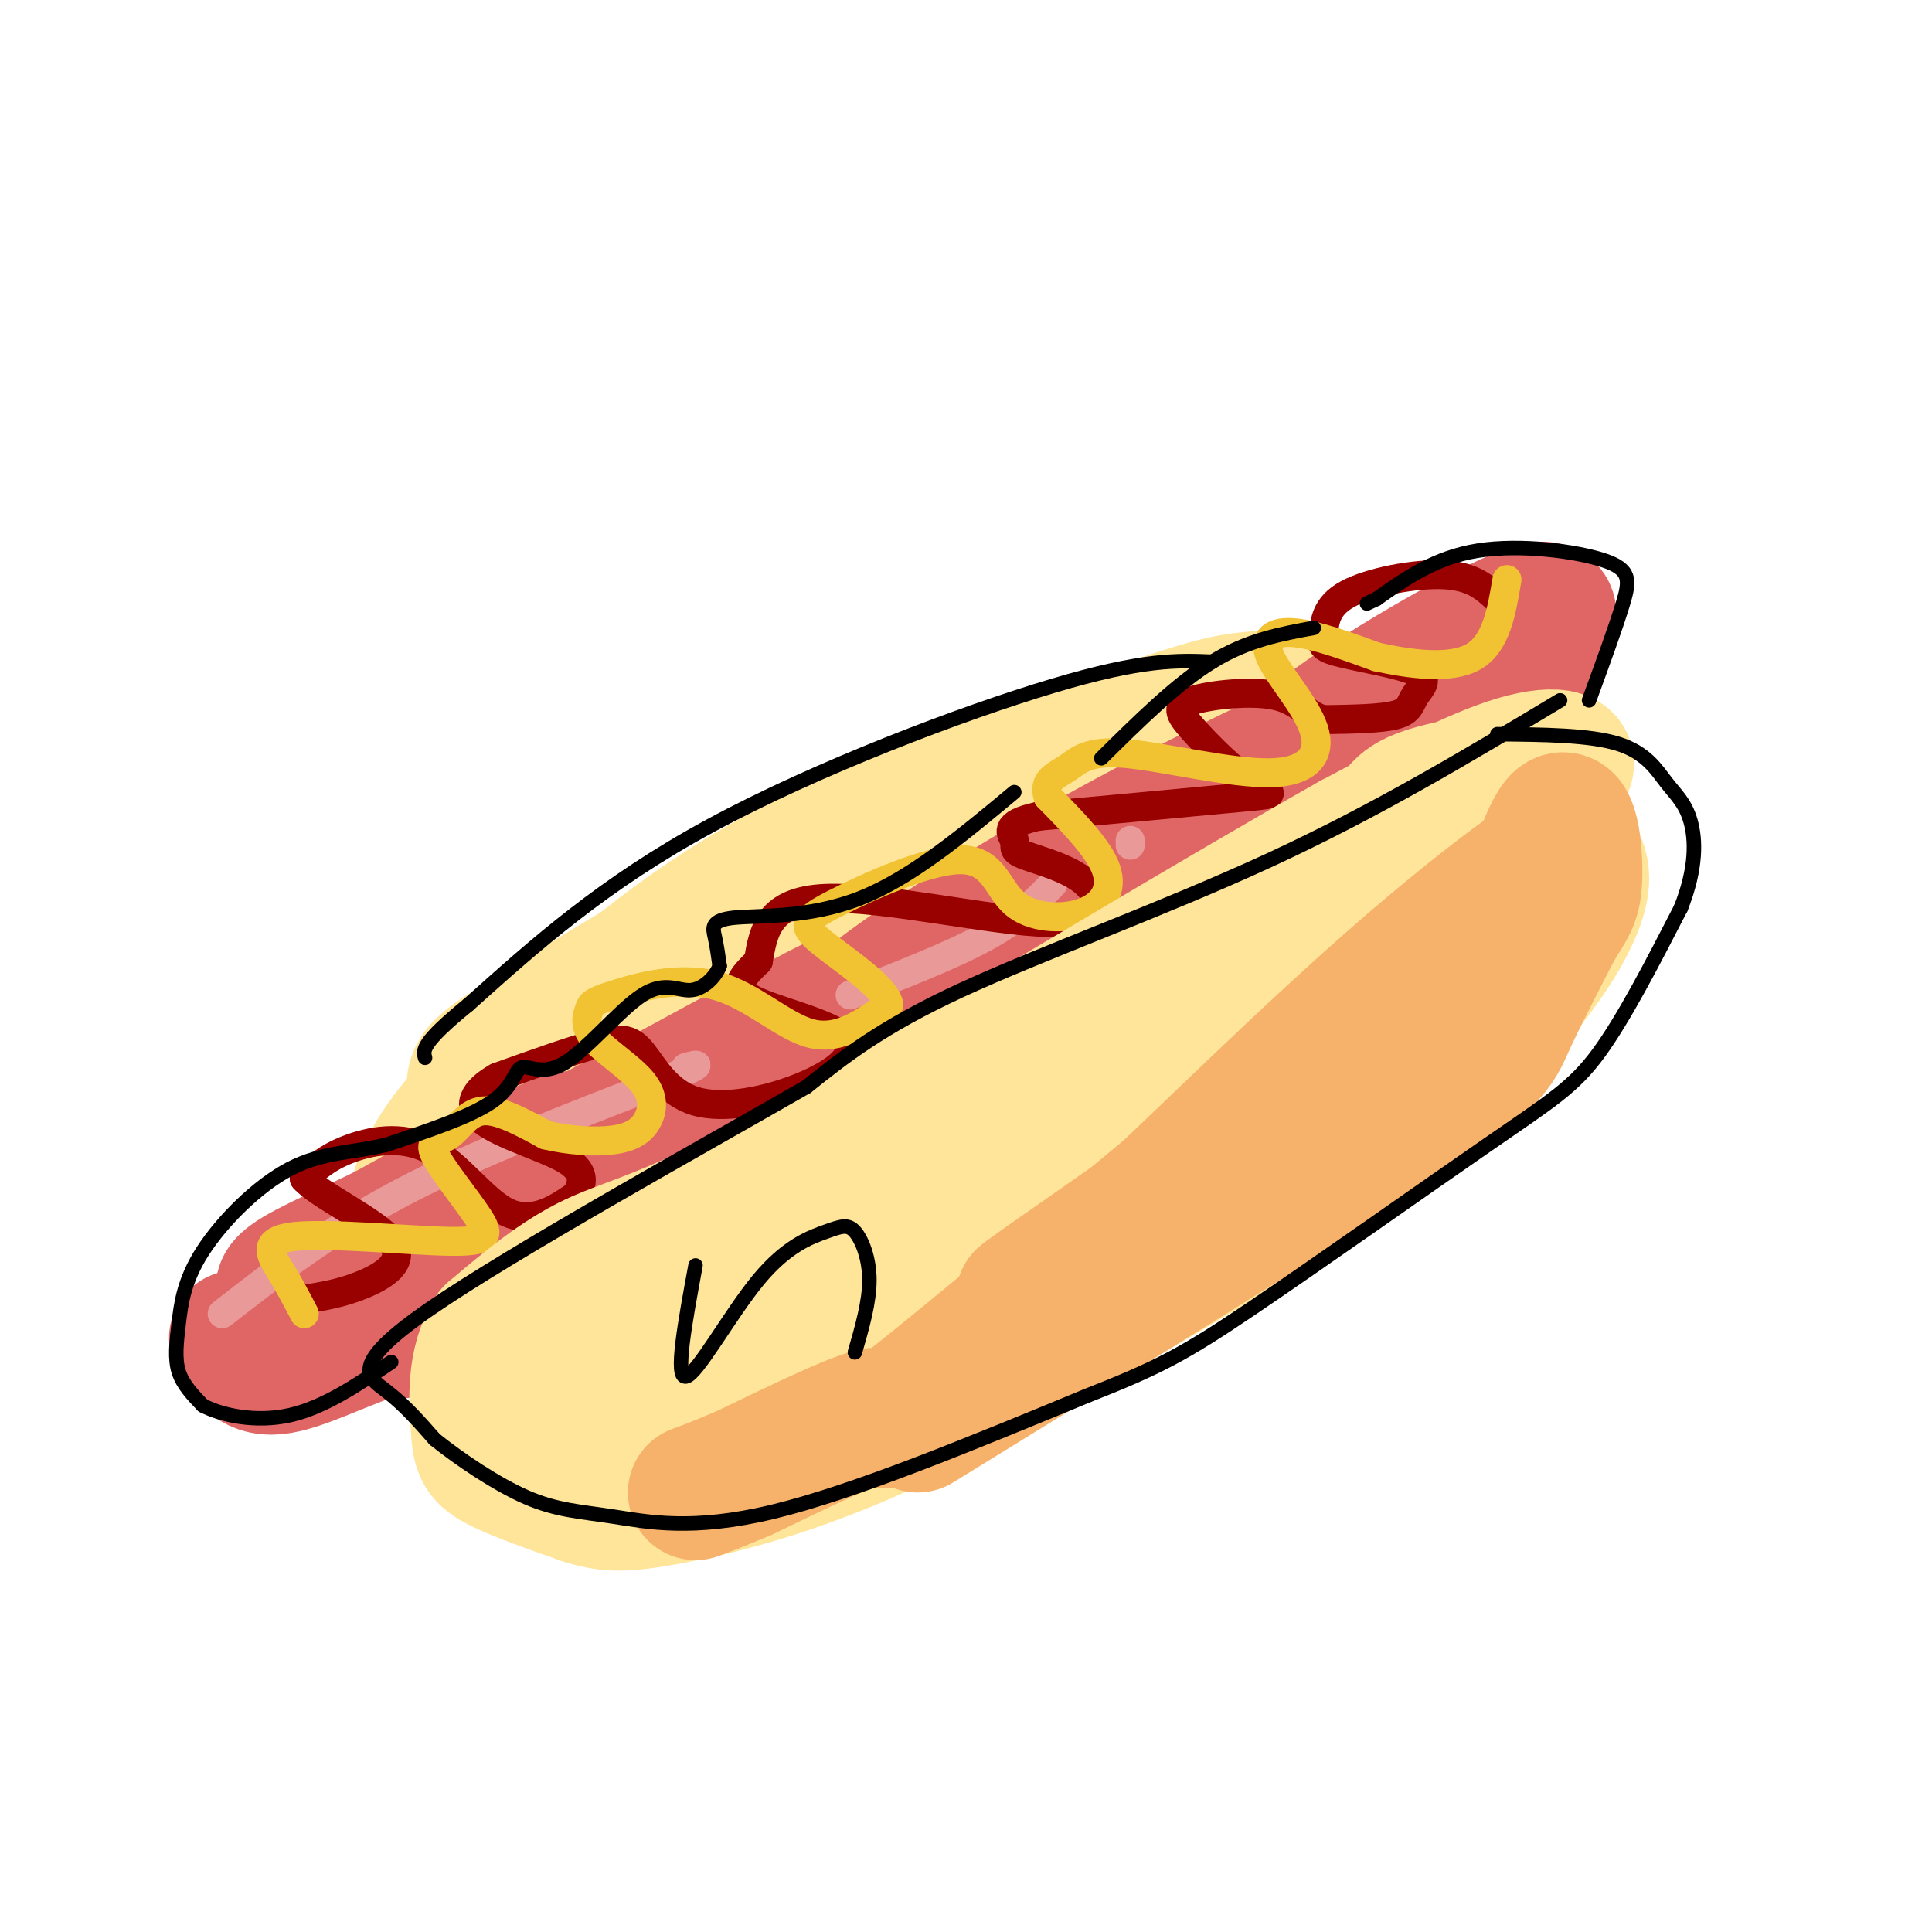 <svg viewBox='0 0 400 400' version='1.1' xmlns='http://www.w3.org/2000/svg' xmlns:xlink='http://www.w3.org/1999/xlink'><g fill='none' stroke='rgb(255,229,153)' stroke-width='28' stroke-linecap='round' stroke-linejoin='round'><path d='M229,176c-7.824,-0.837 -15.647,-1.673 -19,-2c-3.353,-0.327 -2.235,-0.143 -11,4c-8.765,4.143 -27.413,12.247 -38,18c-10.587,5.753 -13.115,9.157 -15,12c-1.885,2.843 -3.129,5.125 -2,7c1.129,1.875 4.631,3.342 11,2c6.369,-1.342 15.604,-5.492 32,-14c16.396,-8.508 39.951,-21.373 52,-30c12.049,-8.627 12.590,-13.015 12,-16c-0.590,-2.985 -2.311,-4.567 -8,-3c-5.689,1.567 -15.344,6.284 -25,11'/><path d='M218,165c-7.986,4.638 -15.451,10.732 -36,21c-20.549,10.268 -54.184,24.710 -68,31c-13.816,6.290 -7.815,4.429 -4,5c3.815,0.571 5.445,3.573 9,5c3.555,1.427 9.035,1.279 15,1c5.965,-0.279 12.414,-0.691 34,-12c21.586,-11.309 58.310,-33.517 76,-46c17.690,-12.483 16.345,-15.242 15,-18'/><path d='M259,152c2.739,-3.335 2.088,-2.673 0,-3c-2.088,-0.327 -5.611,-1.644 -8,-2c-2.389,-0.356 -3.643,0.250 -18,6c-14.357,5.750 -41.816,16.643 -65,28c-23.184,11.357 -42.092,23.179 -61,35'/><path d='M107,216c-11.104,6.880 -8.365,6.581 -9,15c-0.635,8.419 -4.644,25.556 -7,28c-2.356,2.444 -3.057,-9.803 13,-26c16.057,-16.197 48.874,-36.342 66,-46c17.126,-9.658 18.563,-8.829 20,-8'/><path d='M190,179c15.416,-6.434 43.957,-18.518 56,-24c12.043,-5.482 7.589,-4.360 15,-3c7.411,1.360 26.689,2.960 31,2c4.311,-0.960 -6.344,-4.480 -17,-8'/><path d='M275,146c-5.944,-1.651 -12.304,-1.779 -18,-1c-5.696,0.779 -10.728,2.466 -27,8c-16.272,5.534 -43.784,14.916 -65,26c-21.216,11.084 -36.135,23.869 -46,33c-9.865,9.131 -14.676,14.609 -17,19c-2.324,4.391 -2.162,7.696 -2,11'/><path d='M100,242c-0.833,4.667 -1.917,10.833 -3,17'/><path d='M123,222c-4.946,-0.518 -9.893,-1.036 -13,-1c-3.107,0.036 -4.375,0.625 -8,4c-3.625,3.375 -9.607,9.536 -13,16c-3.393,6.464 -4.196,13.232 -5,20'/></g>
<g fill='none' stroke='rgb(224,102,102)' stroke-width='28' stroke-linecap='round' stroke-linejoin='round'><path d='M191,202c-36.417,18.274 -72.833,36.548 -75,37c-2.167,0.452 29.917,-16.917 45,-25c15.083,-8.083 13.167,-6.881 3,-1c-10.167,5.881 -28.583,16.440 -47,27'/><path d='M117,240c-15.749,7.333 -31.621,12.167 -37,15c-5.379,2.833 -0.267,3.667 9,0c9.267,-3.667 22.687,-11.833 28,-16c5.313,-4.167 2.518,-4.333 -5,-1c-7.518,3.333 -19.759,10.167 -32,17'/><path d='M80,255c-10.036,4.893 -19.125,8.625 -21,11c-1.875,2.375 3.464,3.393 16,0c12.536,-3.393 32.268,-11.196 52,-19'/><path d='M127,247c16.711,-5.000 32.489,-8.000 51,-17c18.511,-9.000 39.756,-24.000 61,-39'/><path d='M239,191c18.238,-10.476 33.333,-17.167 47,-26c13.667,-8.833 25.905,-19.810 28,-24c2.095,-4.190 -5.952,-1.595 -14,1'/><path d='M300,142c-15.095,5.893 -45.833,20.125 -71,34c-25.167,13.875 -44.762,27.393 -50,32c-5.238,4.607 3.881,0.304 13,-4'/><path d='M192,204c13.061,-6.351 39.212,-20.228 54,-30c14.788,-9.772 18.212,-15.439 30,-24c11.788,-8.561 31.939,-20.018 40,-23c8.061,-2.982 4.030,2.509 0,8'/><path d='M316,135c0.595,1.905 2.083,2.667 -6,10c-8.083,7.333 -25.738,21.238 -44,33c-18.262,11.762 -37.131,21.381 -56,31'/><path d='M210,209c-16.431,8.372 -29.507,13.801 -41,21c-11.493,7.199 -21.402,16.169 -34,24c-12.598,7.831 -27.885,14.523 -38,18c-10.115,3.477 -15.057,3.738 -20,4'/><path d='M77,276c-7.200,2.444 -15.200,6.556 -20,7c-4.800,0.444 -6.400,-2.778 -8,-6'/></g>
<g fill='none' stroke='rgb(234,153,153)' stroke-width='6' stroke-linecap='round' stroke-linejoin='round'><path d='M46,272c10.917,-8.500 21.833,-17.000 37,-25c15.167,-8.000 34.583,-15.500 54,-23'/><path d='M137,224c9.833,-4.333 7.417,-3.667 5,-3'/><path d='M176,206c10.500,-4.083 21.000,-8.167 28,-12c7.000,-3.833 10.500,-7.417 14,-11'/><path d='M234,174c0.000,0.000 0.000,1.000 0,1'/><path d='M165,211c0.000,0.000 0.000,1.000 0,1'/></g>
<g fill='none' stroke='rgb(153,0,0)' stroke-width='6' stroke-linecap='round' stroke-linejoin='round'><path d='M310,124c-2.526,-2.350 -5.051,-4.699 -11,-5c-5.949,-0.301 -15.321,1.447 -20,4c-4.679,2.553 -4.665,5.910 -5,8c-0.335,2.090 -1.018,2.914 3,4c4.018,1.086 12.737,2.436 16,4c3.263,1.564 1.071,3.344 0,5c-1.071,1.656 -1.020,3.187 -4,4c-2.980,0.813 -8.990,0.906 -15,1'/><path d='M274,149c-3.597,-0.986 -5.090,-3.952 -10,-5c-4.910,-1.048 -13.235,-0.179 -17,1c-3.765,1.179 -2.968,2.666 0,6c2.968,3.334 8.107,8.513 12,11c3.893,2.487 6.541,2.282 -1,3c-7.541,0.718 -25.270,2.359 -43,4'/><path d='M215,169c-7.709,1.623 -5.482,3.681 -5,5c0.482,1.319 -0.780,1.898 2,3c2.780,1.102 9.601,2.729 13,6c3.399,3.271 3.377,8.188 -8,8c-11.377,-0.188 -34.108,-5.482 -46,-5c-11.892,0.482 -12.946,6.741 -14,13'/><path d='M157,199c-3.607,3.476 -5.625,5.668 -1,8c4.625,2.332 15.894,4.806 19,8c3.106,3.194 -1.952,7.110 -9,10c-7.048,2.890 -16.085,4.754 -22,3c-5.915,-1.754 -8.708,-7.126 -11,-10c-2.292,-2.874 -4.083,-3.250 -9,-2c-4.917,1.250 -12.958,4.125 -21,7'/><path d='M103,223c-4.908,2.727 -6.679,6.043 -3,9c3.679,2.957 12.808,5.553 17,8c4.192,2.447 3.446,4.743 3,6c-0.446,1.257 -0.592,1.475 -3,3c-2.408,1.525 -7.078,4.357 -12,2c-4.922,-2.357 -10.094,-9.904 -16,-13c-5.906,-3.096 -12.544,-1.742 -17,0c-4.456,1.742 -6.728,3.871 -9,6'/><path d='M63,244c2.893,3.369 14.625,8.792 18,13c3.375,4.208 -1.607,7.202 -6,9c-4.393,1.798 -8.196,2.399 -12,3'/></g>
<g fill='none' stroke='rgb(241,194,50)' stroke-width='6' stroke-linecap='round' stroke-linejoin='round'><path d='M63,272c-1.551,-2.967 -3.103,-5.934 -5,-9c-1.897,-3.066 -4.140,-6.231 3,-7c7.140,-0.769 23.663,0.858 32,1c8.337,0.142 8.488,-1.199 6,-5c-2.488,-3.801 -7.615,-10.060 -9,-13c-1.385,-2.940 0.973,-2.561 3,-4c2.027,-1.439 3.722,-4.697 7,-5c3.278,-0.303 8.139,2.348 13,5'/><path d='M113,235c4.783,1.145 10.241,1.509 14,1c3.759,-0.509 5.818,-1.890 7,-4c1.182,-2.110 1.486,-4.948 -1,-8c-2.486,-3.052 -7.761,-6.317 -10,-9c-2.239,-2.683 -1.443,-4.782 -1,-6c0.443,-1.218 0.531,-1.553 5,-3c4.469,-1.447 13.319,-4.005 21,-2c7.681,2.005 14.195,8.573 20,10c5.805,1.427 10.903,-2.286 16,-6'/><path d='M184,208c-0.489,-3.569 -9.711,-9.490 -14,-13c-4.289,-3.510 -3.644,-4.609 3,-8c6.644,-3.391 19.289,-9.074 26,-9c6.711,0.074 7.490,5.907 11,9c3.510,3.093 9.753,3.448 14,2c4.247,-1.448 6.499,-4.699 5,-9c-1.499,-4.301 -6.750,-9.650 -12,-15'/><path d='M217,165c-1.241,-3.409 1.656,-4.431 4,-6c2.344,-1.569 4.134,-3.685 12,-3c7.866,0.685 21.810,4.173 30,4c8.190,-0.173 10.628,-4.005 9,-9c-1.628,-4.995 -7.323,-11.152 -9,-15c-1.677,-3.848 0.664,-5.385 5,-5c4.336,0.385 10.668,2.693 17,5'/><path d='M285,136c6.778,1.489 15.222,2.711 20,0c4.778,-2.711 5.889,-9.356 7,-16'/></g>
<g fill='none' stroke='rgb(255,229,153)' stroke-width='28' stroke-linecap='round' stroke-linejoin='round'><path d='M319,160c-9.979,1.500 -19.958,3.000 -25,5c-5.042,2.000 -5.147,4.500 -5,6c0.147,1.500 0.545,2.001 0,3c-0.545,0.999 -2.033,2.494 5,0c7.033,-2.494 22.586,-8.979 28,-13c5.414,-4.021 0.690,-5.577 -8,-3c-8.690,2.577 -21.345,9.289 -34,16'/><path d='M280,174c-24.833,14.000 -69.917,41.000 -115,68'/><path d='M165,242c-26.289,14.133 -34.511,15.467 -42,19c-7.489,3.533 -14.244,9.267 -21,15'/><path d='M102,276c-3.952,6.226 -3.333,14.292 -3,19c0.333,4.708 0.381,6.060 4,8c3.619,1.940 10.810,4.470 18,7'/><path d='M121,310c4.810,1.476 7.833,1.667 17,0c9.167,-1.667 24.476,-5.190 44,-14c19.524,-8.810 43.262,-22.905 67,-37'/><path d='M249,259c21.500,-13.631 41.750,-29.208 55,-42c13.250,-12.792 19.500,-22.798 22,-29c2.500,-6.202 1.250,-8.601 0,-11'/><path d='M326,177c-0.969,-3.265 -3.393,-5.926 -6,-7c-2.607,-1.074 -5.397,-0.561 -8,-1c-2.603,-0.439 -5.017,-1.829 -33,13c-27.983,14.829 -81.534,45.877 -112,64c-30.466,18.123 -37.847,23.321 -42,27c-4.153,3.679 -5.076,5.840 -6,8'/><path d='M119,281c-0.992,3.787 -0.473,9.253 2,12c2.473,2.747 6.900,2.775 16,1c9.100,-1.775 22.872,-5.352 48,-19c25.128,-13.648 61.611,-37.367 85,-53c23.389,-15.633 33.682,-23.181 36,-27c2.318,-3.819 -3.341,-3.910 -9,-4'/><path d='M297,191c-18.750,6.521 -61.126,24.825 -90,39c-28.874,14.175 -44.245,24.221 -54,32c-9.755,7.779 -13.893,13.291 -11,16c2.893,2.709 12.817,2.614 18,3c5.183,0.386 5.624,1.253 20,-8c14.376,-9.253 42.688,-28.627 71,-48'/><path d='M251,225c14.667,-9.167 15.833,-8.083 17,-7'/></g>
<g fill='none' stroke='rgb(246,178,107)' stroke-width='28' stroke-linecap='round' stroke-linejoin='round'><path d='M190,295c39.467,-24.289 78.933,-48.578 99,-62c20.067,-13.422 20.733,-15.978 23,-21c2.267,-5.022 6.133,-12.511 10,-20'/><path d='M322,192c2.510,-4.317 3.784,-5.111 4,-10c0.216,-4.889 -0.627,-13.874 -3,-12c-2.373,1.874 -6.275,14.605 -8,21c-1.725,6.395 -1.272,6.452 -22,21c-20.728,14.548 -62.637,43.585 -76,53c-13.363,9.415 1.818,-0.793 17,-11'/><path d='M234,254c12.869,-11.720 36.542,-35.519 58,-54c21.458,-18.481 40.700,-31.644 20,-13c-20.700,18.644 -81.342,69.097 -108,91c-26.658,21.903 -19.331,15.258 -22,15c-2.669,-0.258 -15.335,5.871 -28,12'/><path d='M154,305c-6.333,2.667 -8.167,3.333 -10,4'/></g>
<g fill='none' stroke='rgb(0,0,0)' stroke-width='3' stroke-linecap='round' stroke-linejoin='round'><path d='M323,145c-18.933,11.378 -37.867,22.756 -60,33c-22.133,10.244 -47.467,19.356 -64,27c-16.533,7.644 -24.267,13.822 -32,20'/><path d='M167,225c-21.940,12.607 -60.792,34.125 -78,46c-17.208,11.875 -12.774,14.107 -9,17c3.774,2.893 6.887,6.446 10,10'/><path d='M90,298c5.078,4.083 12.774,9.290 19,12c6.226,2.710 10.984,2.922 18,4c7.016,1.078 16.290,3.022 33,-1c16.710,-4.022 40.855,-14.011 65,-24'/><path d='M225,289c15.099,-5.936 20.346,-8.777 34,-18c13.654,-9.223 35.715,-24.829 49,-34c13.285,-9.171 17.796,-11.906 23,-19c5.204,-7.094 11.102,-18.547 17,-30'/><path d='M348,188c3.306,-8.354 3.072,-14.239 2,-18c-1.072,-3.761 -2.981,-5.397 -5,-8c-2.019,-2.603 -4.148,-6.172 -10,-8c-5.852,-1.828 -15.426,-1.914 -25,-2'/><path d='M329,145c2.762,-7.554 5.524,-15.107 7,-20c1.476,-4.893 1.667,-7.125 -4,-9c-5.667,-1.875 -17.190,-3.393 -26,-2c-8.810,1.393 -14.905,5.696 -21,10'/><path d='M285,124c-3.500,1.667 -1.750,0.833 0,0'/><path d='M272,130c-6.833,1.250 -13.667,2.500 -21,7c-7.333,4.500 -15.167,12.250 -23,20'/><path d='M251,137c-7.156,-0.289 -14.311,-0.578 -33,5c-18.689,5.578 -48.911,17.022 -71,29c-22.089,11.978 -36.044,24.489 -50,37'/><path d='M97,208c-9.833,8.000 -9.417,9.500 -9,11'/><path d='M210,164c-10.708,8.929 -21.417,17.857 -32,22c-10.583,4.143 -21.042,3.500 -26,4c-4.958,0.500 -4.417,2.143 -4,4c0.417,1.857 0.708,3.929 1,6'/><path d='M149,200c-0.820,2.229 -3.371,4.802 -6,5c-2.629,0.198 -5.337,-1.980 -10,1c-4.663,2.980 -11.281,11.118 -16,14c-4.719,2.882 -7.540,0.507 -9,1c-1.460,0.493 -1.560,3.855 -6,7c-4.440,3.145 -13.220,6.072 -22,9'/><path d='M80,237c-6.918,1.700 -13.213,1.450 -20,5c-6.787,3.550 -14.067,10.900 -18,17c-3.933,6.100 -4.521,10.950 -5,15c-0.479,4.050 -0.851,7.300 0,10c0.851,2.700 2.926,4.850 5,7'/><path d='M42,291c3.844,2.022 10.956,3.578 18,2c7.044,-1.578 14.022,-6.289 21,-11'/><path d='M144,262c-2.160,11.697 -4.321,23.395 -2,23c2.321,-0.395 9.122,-12.882 15,-20c5.878,-7.118 10.833,-8.867 14,-10c3.167,-1.133 4.545,-1.651 6,0c1.455,1.651 2.987,5.472 3,10c0.013,4.528 -1.494,9.764 -3,15'/></g>
</svg>
